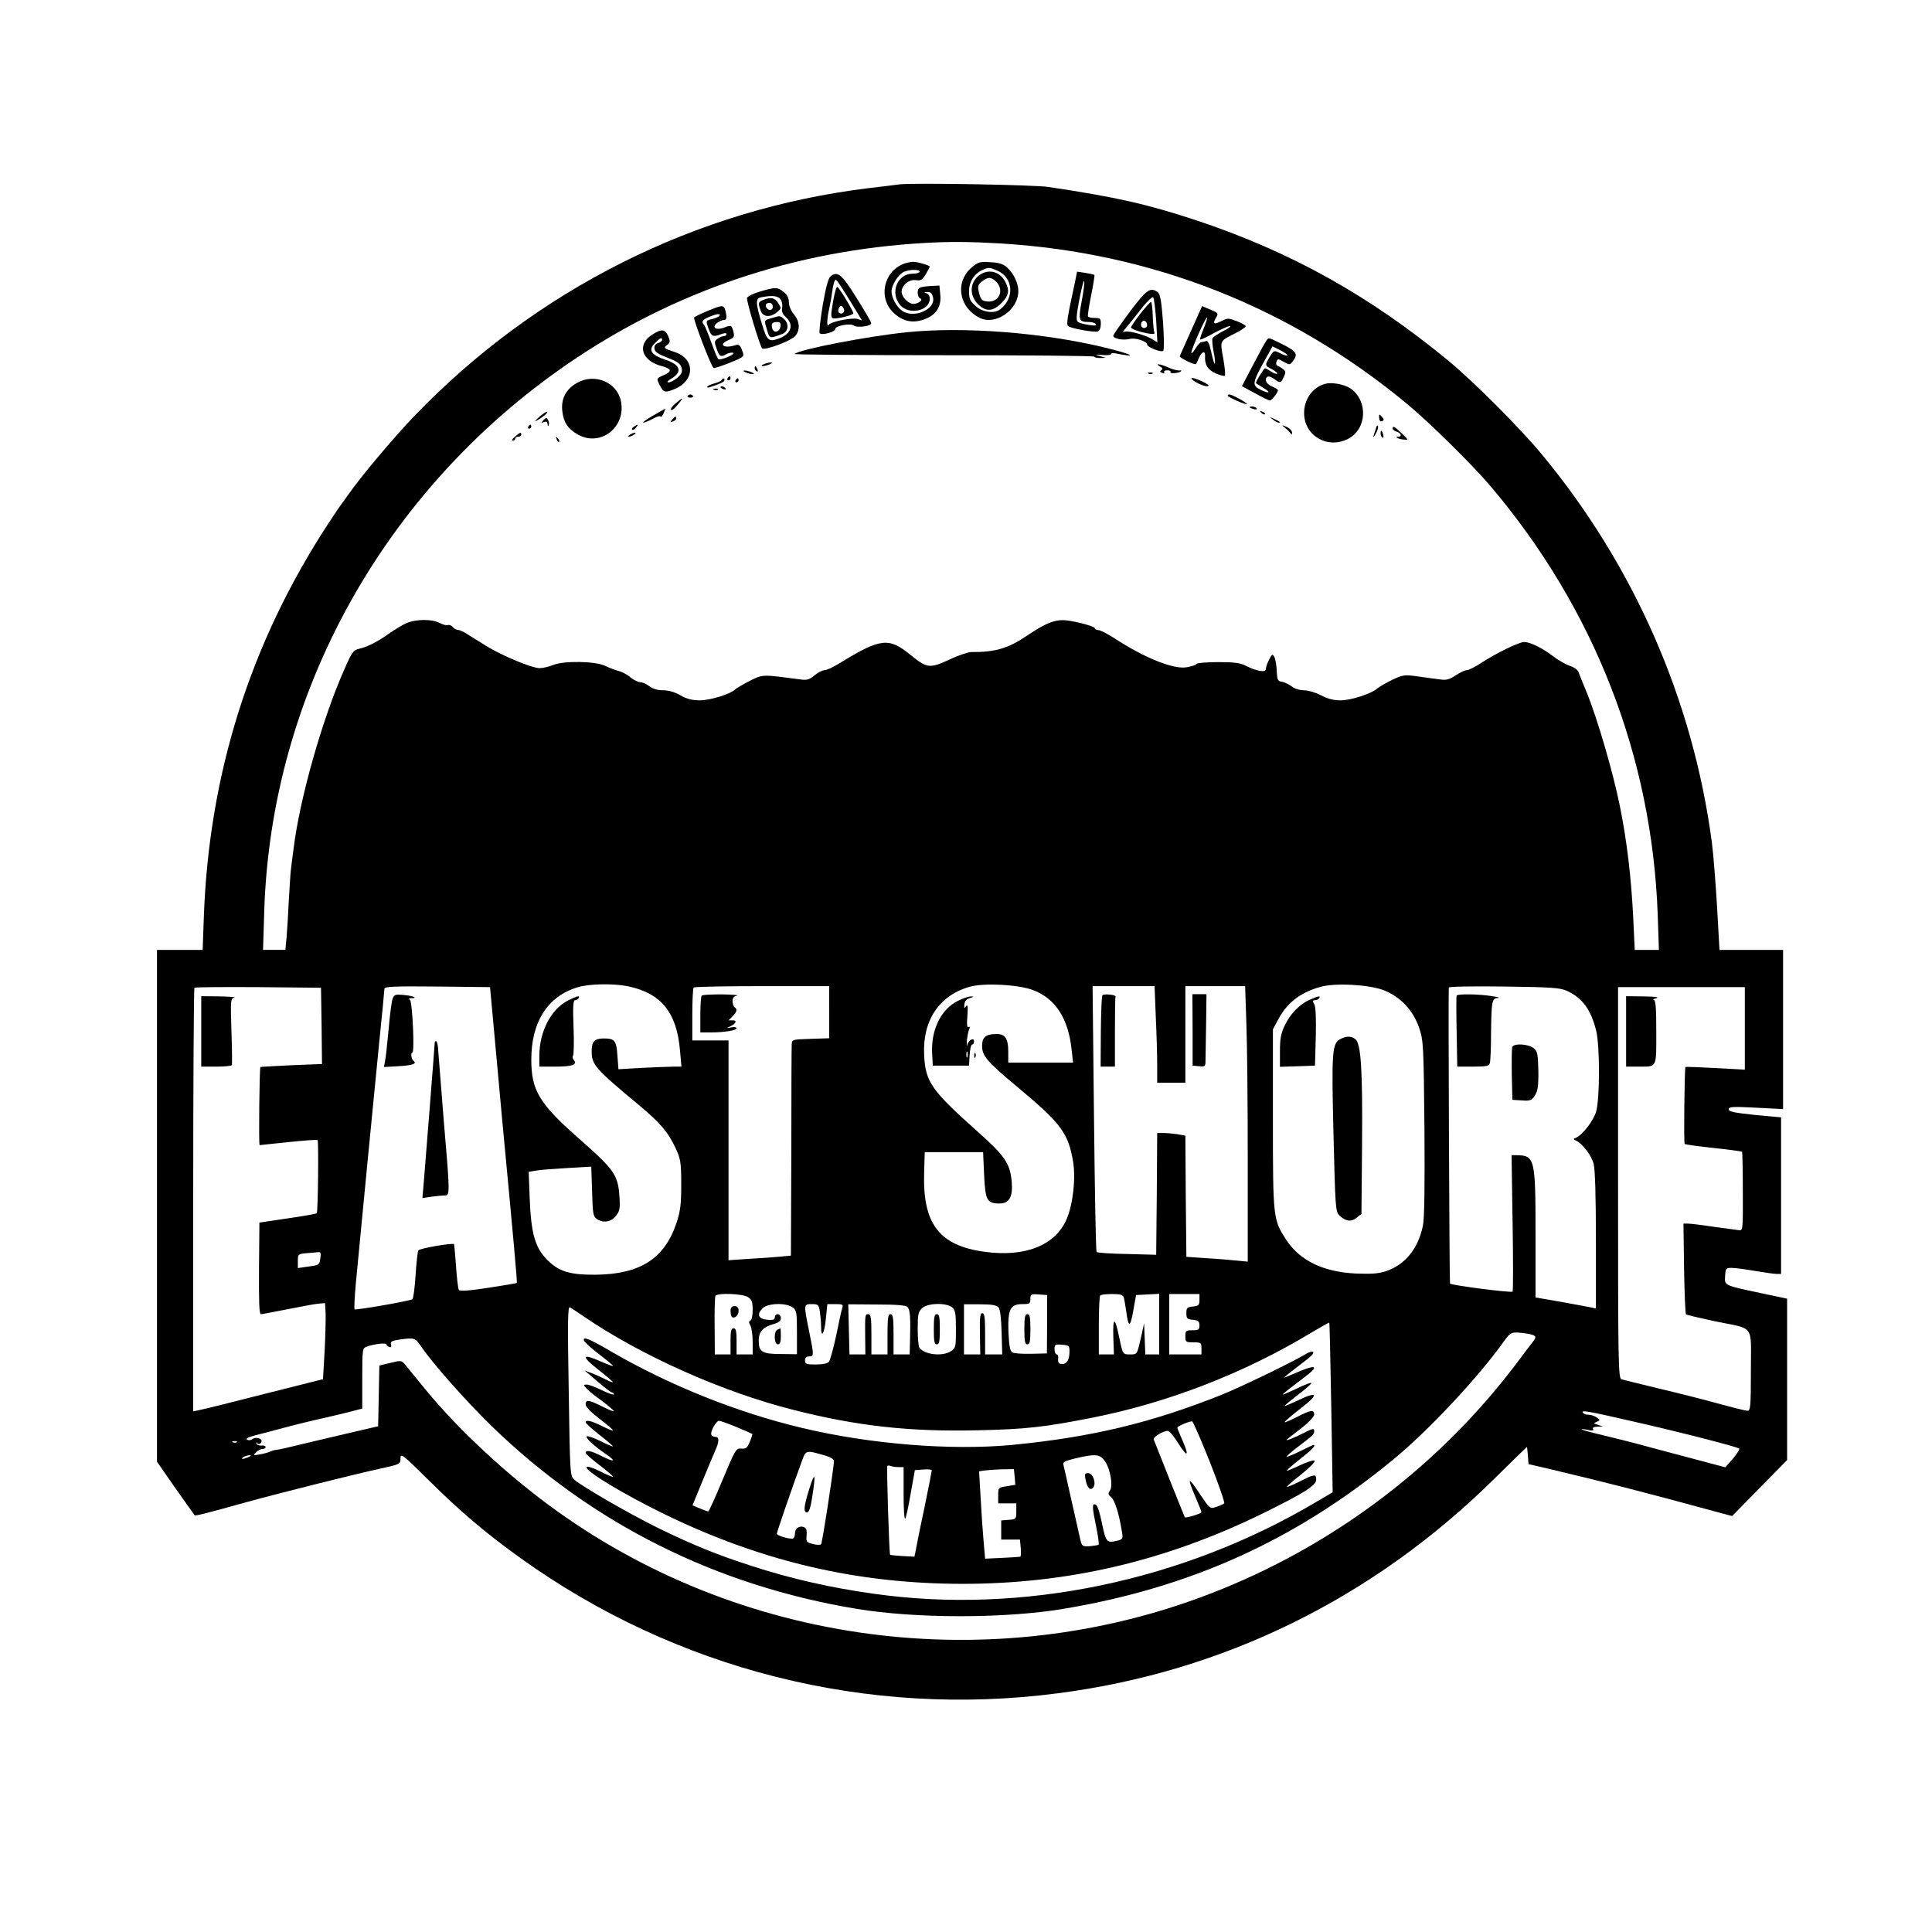 <?xml version="1.0" standalone="no"?>
<!DOCTYPE svg PUBLIC "-//W3C//DTD SVG 20010904//EN"
 "http://www.w3.org/TR/2001/REC-SVG-20010904/DTD/svg10.dtd">
<svg version="1.0" xmlns="http://www.w3.org/2000/svg"
 width="960pt" height="960pt" viewBox="0 0 960 960"
 preserveAspectRatio="xMidYMid meet">
<g transform="translate(0,960) scale(0.1,-0.1)"
fill="#000000" stroke="none">
<path d="M4470 8684 c-19 -3 -89 -11 -155 -19 -858 -105 -1651 -503 -2255
-1131 -105 -109 -270 -306 -331 -394 -13 -19 -26 -37 -29 -40 -3 -3 -35 -50
-71 -105 -385 -590 -590 -1238 -616 -1947 l-6 -168 -114 0 -113 0 0 -1271 0
-1272 91 -131 c51 -72 94 -133 96 -135 3 -5 64 11 258 65 148 41 542 140 658
165 106 23 107 24 107 53 0 27 10 20 138 -107 158 -157 288 -267 457 -388 774
-556 1724 -796 2670 -673 824 106 1568 472 2169 1065 89 88 162 159 163 159 1
0 3 -19 5 -42 l3 -43 95 -22 c291 -69 483 -118 856 -220 l61 -16 136 139 137
139 0 401 0 401 -132 28 c-184 39 -179 37 -176 85 2 37 4 40 32 40 17 0 69 -7
116 -15 47 -8 95 -15 108 -15 l22 0 0 389 0 389 -130 12 c-103 11 -130 16
-130 28 0 13 19 14 135 8 l135 -7 0 396 0 395 -158 0 -158 0 -12 213 c-7 117
-18 262 -26 322 -94 708 -388 1377 -847 1930 -107 129 -338 360 -459 460 -395
326 -786 544 -1255 700 -242 80 -395 115 -735 166 -74 11 -671 21 -740 13z
m507 -294 c748 -46 1433 -316 2011 -794 113 -93 332 -309 422 -416 512 -606
798 -1338 827 -2122 l6 -178 -60 0 -60 0 -7 148 c-10 210 -32 394 -67 567 -35
173 -114 441 -165 565 -20 47 -38 93 -41 102 -3 9 -22 23 -42 29 -20 7 -59 29
-86 50 -54 41 -113 69 -142 69 -25 0 -145 -59 -213 -104 -30 -20 -62 -36 -72
-36 -9 0 -34 -12 -55 -26 -30 -20 -46 -25 -78 -20 -22 3 -71 9 -110 15 -65 9
-74 8 -125 -16 -30 -15 -64 -34 -75 -43 -32 -28 -132 -60 -185 -60 -33 0 -64
8 -96 25 -26 14 -64 25 -84 25 -22 0 -48 8 -61 19 -14 10 -35 21 -48 23 -22 3
-25 9 -27 55 -1 29 -7 60 -12 69 -9 15 -12 14 -26 -14 -9 -17 -16 -38 -16 -46
0 -19 -44 -12 -98 15 -28 15 -58 19 -139 19 -56 0 -104 -4 -108 -9 -3 -6 -26
-13 -51 -17 -66 -10 -211 49 -359 146 -33 21 -68 39 -77 39 -10 1 -18 4 -18 9
0 9 -79 31 -137 39 -57 7 -104 -11 -196 -73 -95 -65 -160 -85 -280 -84 -15 0
-62 -15 -104 -35 -104 -48 -115 -47 -199 21 -107 88 -149 83 -348 -39 -33 -21
-68 -37 -79 -37 -10 0 -33 -12 -50 -26 -25 -21 -37 -25 -71 -20 -190 25 -184
26 -250 -7 -33 -17 -67 -36 -73 -43 -24 -23 -124 -54 -176 -54 -37 0 -65 7
-96 25 -27 16 -59 25 -86 25 -27 0 -51 7 -68 20 -14 11 -34 20 -45 20 -11 0
-33 11 -49 24 -16 14 -43 28 -59 32 -16 4 -46 15 -66 25 -48 24 -207 27 -261
4 -20 -8 -50 -15 -66 -15 -38 0 -189 63 -266 111 -33 20 -75 47 -93 58 -18 12
-39 21 -46 21 -8 0 -19 6 -26 14 -6 8 -17 13 -24 10 -7 -3 -26 2 -42 11 -37
19 -114 19 -161 0 -20 -8 -57 -31 -84 -49 -59 -43 -114 -71 -155 -80 -28 -6
-36 -17 -73 -102 -111 -250 -222 -645 -252 -889 -6 -44 -12 -93 -14 -110 -2
-16 -6 -84 -10 -150 -3 -66 -8 -148 -11 -182 l-6 -63 -55 0 -56 0 6 193 c34
1080 594 2091 1508 2719 525 361 1128 565 1779 601 124 7 223 6 377 -3z
m-1855 -3691 c164 -35 241 -130 257 -320 l7 -79 -37 0 c-20 0 -90 -3 -156 -6
l-120 -7 -5 67 c-5 75 -13 86 -68 86 -46 0 -60 -15 -60 -63 0 -68 17 -87 236
-269 104 -87 144 -133 182 -215 24 -53 27 -69 27 -178 0 -99 -4 -132 -23 -190
-59 -178 -179 -256 -400 -259 -129 -1 -184 15 -242 73 -62 62 -81 132 -88 307
l-5 131 34 6 c19 4 89 9 156 13 l121 7 4 -122 c3 -108 5 -124 22 -137 32 -23
72 -17 96 14 19 23 22 36 18 97 -7 106 -26 133 -195 282 -203 178 -243 243
-243 398 0 187 81 314 229 359 56 18 181 20 253 5z m2012 -19 c111 -42 175
-142 191 -297 l7 -63 -161 0 -161 0 0 53 c0 69 -16 91 -65 89 -49 -2 -65 -17
-65 -59 0 -50 24 -78 180 -208 212 -177 248 -225 272 -366 14 -83 0 -213 -32
-287 -56 -130 -206 -190 -408 -162 -226 31 -308 139 -300 395 l3 100 145 0
145 0 5 -113 c6 -127 14 -142 77 -142 48 0 67 34 60 109 -8 89 -33 127 -168
247 -231 206 -260 247 -267 380 -9 172 74 298 227 341 72 20 242 11 315 -17z
m1741 0 c84 -33 147 -100 177 -188 21 -64 22 -84 26 -500 2 -293 0 -449 -8
-484 -24 -114 -88 -192 -182 -224 -39 -13 -73 -15 -152 -12 -163 8 -278 65
-346 169 -64 100 -65 105 -65 599 l0 445 24 45 c45 86 109 137 211 166 71 21
241 12 315 -16z m-5277 -178 l2 -189 -151 -6 c-83 -4 -153 -8 -155 -9 -5 -5
-9 -388 -4 -388 3 0 68 7 144 15 77 8 142 13 144 10 6 -6 2 -358 -4 -364 -2
-2 -67 -14 -144 -25 l-141 -21 -2 -228 c-1 -161 1 -227 9 -227 6 0 65 11 130
24 66 13 135 26 154 28 l35 3 3 -50 c1 -27 -1 -113 -5 -189 l-8 -139 -290 -73
c-159 -41 -305 -77 -322 -80 l-33 -7 0 1050 c0 577 3 1052 6 1055 3 3 146 4
317 3 l312 -3 3 -190z m859 -47 c12 -132 29 -314 37 -405 58 -614 77 -822 74
-825 -2 -2 -66 -12 -142 -24 -98 -15 -142 -18 -146 -10 -4 6 -10 58 -14 117
-4 58 -9 108 -10 110 -8 7 -171 -21 -177 -31 -4 -5 -10 -61 -14 -123 -4 -63
-11 -117 -16 -120 -15 -9 -281 -55 -287 -50 -3 3 0 61 6 128 26 272 94 978
117 1206 14 134 25 250 25 258 0 12 40 14 262 12 l263 -3 22 -240z m1663 115
l0 -129 -92 -3 c-91 -3 -93 -3 -94 -28 -1 -14 -2 -255 -2 -537 l-2 -512 -52
-5 c-29 -3 -99 -8 -155 -11 l-103 -7 0 546 0 546 -90 0 -90 0 0 128 c0 71 3
132 7 135 3 4 156 7 340 7 l333 0 0 -130z m1623 -22 c4 -83 7 -191 7 -240 l0
-88 70 0 70 0 0 240 0 240 148 0 149 0 6 -182 c4 -99 7 -407 7 -684 l0 -503
-52 5 c-29 3 -98 9 -153 12 l-100 7 -3 301 -2 301 -38 7 c-20 3 -52 6 -69 6
l-33 0 -2 -302 -3 -303 -145 4 c-80 1 -148 6 -151 10 -4 3 -9 302 -13 664 l-7
657 154 0 154 0 6 -152z m2042 129 c77 -35 120 -93 146 -197 19 -76 19 -339 0
-404 -14 -46 -67 -115 -101 -130 -13 -5 -13 -7 0 -13 32 -14 78 -74 89 -117 7
-29 11 -163 11 -382 l0 -336 -22 5 c-13 3 -80 15 -150 28 l-128 22 0 315 c0
378 -3 391 -97 392 l-22 0 5 -335 c3 -184 3 -338 0 -343 -4 -7 -302 31 -311
40 -3 3 -9 1449 -6 1471 1 5 124 7 274 5 234 -3 278 -6 312 -21z m885 -187 l0
-205 -146 8 c-80 4 -148 7 -149 5 -5 -5 -9 -377 -4 -382 2 -3 67 -12 143 -20
76 -8 140 -17 142 -19 2 -1 4 -90 4 -197 1 -183 0 -195 -17 -193 -10 1 -67 9
-126 17 -59 9 -118 16 -130 16 l-22 0 3 -222 c2 -123 6 -226 10 -229 4 -3 68
-18 142 -34 203 -42 180 -10 180 -245 0 -179 -2 -200 -17 -200 -9 0 -73 16
-142 35 -69 19 -202 53 -296 75 -93 23 -178 43 -187 46 -17 5 -18 60 -18 977
l0 972 315 0 315 0 0 -205z m-7078 -1140 c-5 -36 -4 -36 -64 -44 l-48 -7 0 35
c0 34 1 35 43 39 23 2 49 4 58 5 12 2 15 -5 11 -28z m2126 -196 c18 -12 22
-25 22 -64 0 -27 -5 -50 -11 -52 -9 -3 -9 -9 0 -25 6 -12 11 -49 11 -82 l0
-61 -40 0 -40 0 0 65 c0 51 -3 65 -15 65 -12 0 -15 -14 -15 -65 l0 -65 -39 0
-39 0 -1 141 c-1 77 1 144 4 150 10 16 138 11 163 -7z m1485 -134 l-1 -145
-78 -2 c-44 -1 -86 2 -94 7 -11 7 -16 33 -19 100 -4 114 9 140 69 140 36 0 40
2 40 26 0 23 3 25 41 22 l42 -3 0 -145z m381 133 c3 -10 8 -40 12 -68 11 -84
20 -83 35 1 l14 79 58 3 57 3 0 -151 0 -150 -35 0 -34 0 -3 78 -3 77 -13 -60
c-22 -97 -20 -95 -57 -95 -37 0 -36 -1 -56 95 -19 93 -30 90 -27 -8 l3 -87
-37 0 -38 0 0 143 c0 79 3 147 7 150 3 4 30 7 59 7 42 0 54 -4 58 -17z m376
-12 c0 -26 -4 -30 -32 -33 -29 -3 -33 -6 -33 -33 0 -27 4 -30 33 -33 26 -3 32
-7 32 -28 0 -21 -5 -24 -35 -24 -32 0 -35 -2 -35 -30 0 -28 2 -30 40 -30 38 0
40 -2 40 -30 l0 -30 -80 0 -80 0 0 150 0 150 75 0 75 0 0 -29z m-2022 -37 c20
-14 22 -23 22 -124 l0 -109 -80 1 c-93 0 -110 10 -110 67 0 44 21 67 74 82 26
7 36 16 36 29 0 11 -7 20 -15 20 -8 0 -15 -7 -15 -16 0 -12 -9 -14 -37 -12
-45 4 -54 27 -24 57 26 26 115 29 149 5z m136 -21 c3 -21 6 -55 6 -76 0 -62
17 -33 24 43 l7 70 40 0 c36 0 40 -2 34 -20 -4 -11 -17 -72 -30 -136 -14 -64
-30 -123 -36 -130 -7 -9 -32 -14 -65 -14 -47 0 -54 2 -54 20 0 13 7 20 20 20
25 0 25 5 0 127 -27 133 -27 133 14 133 31 0 34 -3 40 -37z m436 22 c12 -14
15 -51 12 -157 l-2 -78 -40 0 -40 0 0 100 c0 82 -3 100 -15 100 -12 0 -15 -18
-15 -100 l0 -100 -40 0 -40 0 0 100 c0 82 -3 100 -15 100 -17 0 -17 -1 -16
-117 l1 -83 -40 0 -39 0 -3 124 -3 125 142 -1 c101 0 146 -4 153 -13z m222 -2
c15 -13 18 -32 18 -108 0 -87 -1 -94 -25 -109 -42 -28 -134 -17 -157 18 -4 6
-8 48 -8 93 0 72 3 85 22 103 28 26 122 28 150 3z m230 0 c8 -10 13 -54 15
-124 l3 -109 -42 0 -43 0 0 103 c0 80 -3 102 -14 102 -11 0 -13 -21 -12 -102
l2 -103 -40 0 -41 0 0 125 0 124 79 0 c60 0 83 -4 93 -16z m-2062 -44 c286
-195 688 -375 1040 -464 318 -81 579 -110 918 -102 241 5 333 16 572 63 373
74 753 221 1084 421 49 29 90 52 91 51 2 -2 6 -192 10 -423 l7 -420 -80 -47
c-664 -395 -1465 -562 -2202 -457 -215 30 -412 75 -605 138 -172 55 -289 103
-460 186 -139 68 -372 202 -421 242 -21 18 -22 25 -28 441 -6 348 -5 423 6
416 7 -4 38 -24 68 -45z m4684 -85 c46 -7 54 -15 36 -37 -6 -7 -42 -55 -81
-107 -373 -496 -880 -886 -1460 -1123 -1090 -447 -2354 -300 -3309 383 -240
171 -492 405 -657 607 -43 52 -87 107 -98 120 -20 24 -22 24 -75 11 l-55 -13
-3 -151 -3 -151 -142 -33 c-78 -18 -187 -44 -242 -57 -55 -14 -109 -26 -120
-27 -12 -1 -25 -5 -30 -8 -6 -3 -28 -10 -50 -14 -37 -7 -38 -6 -23 9 9 10 24
17 32 17 9 0 16 4 16 10 0 5 -10 9 -21 7 -12 -1 -23 4 -25 11 -1 7 0 8 3 2 5
-11 23 -4 23 10 0 14 -32 21 -46 9 -7 -6 -19 -7 -26 -3 -8 5 4 12 32 20 25 6
90 23 145 38 55 15 149 38 209 51 61 14 127 30 148 36 l38 10 0 150 c0 146 1
150 23 158 36 13 97 20 97 11 0 -4 6 -10 14 -13 9 -4 12 0 9 12 -4 15 4 19 43
25 73 10 77 8 104 -31 58 -86 227 -277 357 -403 498 -482 1110 -788 1808 -904
294 -49 739 -49 1030 0 630 105 1153 342 1637 741 175 143 429 415 553 591 32
44 36 46 109 36z m-2270 -98 c-2 -39 -17 -58 -44 -53 -9 1 -14 11 -12 25 2 12
-2 22 -7 22 -6 0 -11 12 -11 26 0 23 3 25 38 22 36 -3 37 -4 36 -42z m2796
-338 c222 -50 523 -127 532 -136 3 -4 -11 -26 -31 -50 l-38 -43 -154 41 c-85
22 -194 52 -244 65 -49 14 -139 36 -200 51 -60 14 -112 28 -115 31 -3 3 10 2
29 -2 23 -5 31 -4 27 4 -5 7 3 11 21 12 l28 1 -25 8 c-23 7 -23 8 -6 15 18 8
18 9 0 22 -10 7 -28 13 -40 13 -13 0 -26 5 -29 11 -9 13 24 8 245 -43z m-6933
-104 c-3 -3 -12 -4 -19 -1 -8 3 -5 6 6 6 11 1 17 -2 13 -5z m58 -74 c-27 -12
-43 -12 -25 0 8 5 22 9 30 9 10 0 8 -3 -5 -9z"/>
<path d="M4490 8289 c-103 -41 -128 -175 -45 -248 46 -40 93 -48 150 -27 58
22 84 64 77 124 l-4 43 -42 -2 c-58 -4 -66 -8 -66 -34 0 -13 6 -26 13 -28 16
-7 -10 -27 -35 -27 -24 0 -58 35 -58 60 0 32 37 63 71 58 24 -4 32 1 49 29 11
19 20 36 20 38 0 6 -63 25 -84 24 -12 0 -32 -5 -46 -10z m80 -39 c0 -5 -16
-10 -35 -10 -77 0 -114 -95 -62 -156 44 -51 147 -29 147 32 0 13 -7 24 -17 27
-14 4 -13 5 4 6 17 1 24 -6 29 -26 15 -60 -95 -108 -154 -67 -27 19 -52 65
-52 96 0 32 35 87 63 98 30 12 77 12 77 0z"/>
<path d="M4833 8275 c-89 -71 -72 -200 34 -254 79 -40 193 38 193 133 0 38
-23 87 -54 115 -20 19 -40 26 -84 28 -49 4 -61 1 -89 -22z m121 -19 c81 -34
89 -136 16 -193 -29 -23 -87 -15 -122 16 -28 25 -33 36 -33 74 0 48 28 90 70
107 28 12 31 12 69 -4z"/>
<path d="M4857 8225 c-39 -37 -38 -95 2 -136 40 -39 74 -38 117 5 37 37 42 62
19 106 -29 56 -92 67 -138 25z m93 -25 c42 -42 14 -104 -44 -98 -27 3 -32 8
-41 42 -8 34 -7 40 14 57 30 24 46 24 71 -1z"/>
<path d="M5337 8177 c-33 -152 -39 -189 -30 -197 13 -12 131 -33 148 -27 9 4
15 19 15 37 0 27 -3 30 -29 30 -17 0 -32 3 -35 8 -2 4 5 51 16 105 11 54 18
100 16 101 -2 2 -22 6 -45 10 l-41 6 -15 -73z m38 -73 c-18 -96 -15 -104 37
-104 15 0 30 -5 33 -11 5 -7 -5 -8 -32 -4 -58 10 -63 13 -63 37 0 35 33 194
37 181 3 -7 -3 -51 -12 -99z"/>
<path d="M4128 8228 c-12 -9 -24 -52 -40 -145 -12 -73 -19 -135 -15 -139 11
-11 77 6 77 21 0 16 76 31 93 17 16 -12 87 -3 86 12 0 6 -33 63 -73 126 -73
117 -93 134 -128 108z m69 -80 c22 -35 50 -80 63 -102 l23 -38 -22 7 c-26 8
-133 -13 -143 -29 -11 -15 -9 30 2 79 5 22 12 60 15 85 6 42 12 60 19 60 2 0
22 -28 43 -62z"/>
<path d="M4141 8110 c-17 -103 -19 -98 44 -87 30 6 55 15 55 20 0 12 -68 125
-79 131 -5 3 -13 -26 -20 -64z m52 -45 c7 -16 -8 -29 -23 -20 -10 6 -2 35 10
35 4 0 10 -7 13 -15z"/>
<path d="M3775 8151 c-34 -10 -61 -24 -63 -32 -3 -17 64 -239 75 -250 13 -12
146 38 165 62 25 30 22 72 -7 107 -15 18 -25 42 -25 60 0 21 -8 37 -26 51 -31
25 -40 25 -119 2z m106 -42 c6 -12 8 -30 5 -42 -3 -14 3 -28 19 -43 41 -38 27
-82 -32 -105 -54 -20 -61 -14 -88 74 -31 104 -32 124 -2 130 57 11 86 7 98
-14z"/>
<path d="M3793 8110 c-26 -10 -27 -17 -13 -54 12 -32 47 -35 81 -7 22 18 22
19 6 45 -18 27 -36 31 -74 16z m47 -36 c0 -8 -6 -14 -14 -14 -18 0 -29 27 -13
33 16 6 27 -1 27 -19z"/>
<path d="M3833 8019 c-38 -11 -37 -9 -21 -60 12 -42 12 -42 76 -18 31 12 34
54 4 77 -18 14 -15 14 -59 1z m45 -41 c-4 -29 -34 -36 -41 -9 -6 24 0 31 25
31 14 0 19 -6 16 -22z"/>
<path d="M5615 8052 c-44 -59 -81 -112 -83 -119 -4 -15 48 -26 82 -17 28 7 86
-12 86 -28 0 -13 71 -41 80 -31 5 4 4 69 -1 143 -8 105 -14 138 -26 148 -37
27 -56 13 -138 -96z m130 -45 l6 -108 -23 14 c-31 21 -119 45 -138 39 -13 -4
-13 -2 1 14 9 10 42 52 74 92 31 41 61 70 65 65 4 -4 11 -57 15 -116z"/>
<path d="M5666 8041 c-25 -33 -46 -63 -46 -68 0 -5 20 -14 45 -21 53 -14 78
-15 71 -4 -3 5 -6 41 -8 80 -1 40 -5 72 -9 72 -3 0 -27 -27 -53 -59z m34 -57
c0 -8 -7 -14 -15 -14 -15 0 -21 21 -9 33 10 9 24 -2 24 -19z"/>
<path d="M3516 8055 c-32 -13 -62 -28 -67 -32 -6 -7 82 -237 96 -251 2 -3 30
6 62 18 96 38 93 36 80 70 -9 25 -16 30 -32 25 -59 -19 -88 3 -35 25 27 11 30
17 25 39 -9 36 -11 37 -47 23 -41 -15 -64 1 -34 24 11 8 26 14 33 14 14 0 16
13 7 48 -8 28 -15 27 -88 -3z m59 -24 c-3 -5 -19 -12 -35 -16 -34 -8 -34 -7
-18 -52 13 -35 22 -39 62 -23 17 6 26 6 26 0 0 -6 -6 -10 -13 -10 -7 0 -21 -6
-31 -13 -17 -12 -17 -17 -5 -50 14 -40 20 -43 50 -26 11 6 25 8 32 6 7 -2 -5
-12 -27 -21 -21 -9 -41 -14 -46 -11 -4 2 -20 39 -35 82 -15 43 -32 82 -36 88
-15 16 -10 26 24 40 37 16 61 19 52 6z"/>
<path d="M5919 7958 c-30 -66 -55 -124 -57 -128 -3 -7 76 -46 81 -39 2 2 8 16
15 32 13 30 31 36 30 10 -3 -44 12 -70 52 -88 22 -10 43 -15 46 -12 4 3 0 42
-8 87 -16 90 -19 84 60 124 28 14 52 30 52 35 0 4 -20 16 -44 25 -42 16 -47
16 -76 1 -37 -19 -46 -15 -29 14 15 24 14 26 -33 45 l-35 15 -54 -121z m61 7
c-11 -26 -19 -50 -16 -52 2 -2 33 12 68 32 36 19 71 35 79 35 8 -1 -7 -12 -33
-25 -26 -14 -49 -29 -53 -35 -3 -6 -1 -35 5 -66 7 -31 9 -58 6 -61 -2 -3 -10
22 -17 56 -10 45 -17 60 -27 56 -7 -3 -18 -5 -23 -5 -5 0 -18 -15 -29 -32 -11
-18 -20 -27 -20 -20 0 19 74 184 78 174 1 -5 -7 -30 -18 -57z"/>
<path d="M3242 7938 c-79 -50 -55 -131 46 -157 51 -14 53 -27 8 -46 -34 -15
-34 -15 -20 -45 21 -41 27 -43 74 -24 104 42 106 151 2 185 -53 17 -57 21 -37
35 16 12 16 17 5 44 -15 35 -33 37 -78 8z m48 -27 c0 -5 -9 -13 -21 -16 -13
-5 -19 -14 -17 -28 2 -16 19 -27 66 -45 49 -19 63 -29 69 -50 5 -20 0 -30 -21
-49 -15 -13 -35 -23 -44 -23 -11 0 -5 7 16 20 55 34 42 69 -36 94 -67 23 -82
47 -48 81 27 27 36 31 36 16z"/>
<path d="M4505 7949 c-195 -20 -533 -85 -557 -108 -4 -3 328 -6 738 -6 410 0
748 -3 751 -7 2 -5 16 -7 31 -7 l27 1 -30 9 c-26 7 -24 8 13 5 23 -2 42 0 42
4 0 4 8 7 18 5 123 -25 92 -6 -48 28 -310 75 -702 105 -985 76z"/>
<path d="M6293 7908 c-6 -7 -35 -61 -66 -120 l-56 -107 65 -35 c35 -20 69 -36
74 -36 9 0 40 39 40 51 0 4 -13 12 -30 19 -18 8 -30 20 -30 31 0 23 18 24 44
4 27 -20 31 -19 45 12 11 23 10 29 -5 40 -9 7 -22 14 -27 16 -6 2 -8 11 -4 20
6 15 8 15 36 -1 29 -16 31 -16 45 3 27 35 19 49 -49 83 -75 37 -70 36 -82 20z
m104 -74 c-3 -3 -19 2 -36 11 -31 15 -31 15 -51 -17 -26 -43 -26 -45 11 -63
17 -9 28 -19 25 -22 -3 -3 -17 2 -30 11 -14 9 -27 16 -30 16 -6 0 -49 -70 -45
-74 2 -2 20 -13 39 -25 41 -24 24 -29 -21 -5 -38 19 -35 35 23 139 l41 74 40
-20 c21 -11 37 -23 34 -25z"/>
<path d="M3795 7790 c-13 -5 -14 -9 -5 -9 8 0 24 4 35 9 13 5 14 9 5 9 -8 0
-24 -4 -35 -9z"/>
<path d="M5764 7779 c13 -8 15 -13 6 -19 -8 -5 -7 -9 5 -13 9 -4 13 -3 10 3
-3 6 3 10 15 10 12 0 19 -4 16 -9 -6 -9 42 -6 52 4 4 4 0 6 -8 4 -8 -1 -32 5
-52 14 -42 19 -74 23 -44 6z"/>
<path d="M3750 7771 c0 -6 4 -13 10 -16 6 -3 7 1 4 9 -7 18 -14 21 -14 7z"/>
<path d="M3705 7750 c11 -5 27 -9 35 -9 9 0 8 4 -5 9 -11 5 -27 9 -35 9 -9 0
-8 -4 5 -9z"/>
<path d="M5708 7743 c7 -3 16 -2 19 1 4 3 -2 6 -13 5 -11 0 -14 -3 -6 -6z"/>
<path d="M3615 7720 c-3 -5 -1 -10 4 -10 6 0 11 5 11 10 0 6 -2 10 -4 10 -3 0
-8 -4 -11 -10z"/>
<path d="M5920 7721 c0 -13 64 -44 82 -40 9 3 -4 13 -33 26 -27 12 -49 18 -49
14z"/>
<path d="M2866 7697 c-54 -31 -79 -79 -72 -139 6 -57 28 -89 77 -117 111 -63
239 34 215 163 -18 97 -131 144 -220 93z"/>
<path d="M3585 7711 c-3 -5 -19 -12 -35 -16 -16 -4 -32 -11 -35 -16 -4 -5 2
-6 12 -3 50 16 73 27 73 35 0 12 -7 11 -15 0z"/>
<path d="M3655 7710 c-3 -5 -1 -10 4 -10 6 0 11 5 11 10 0 6 -2 10 -4 10 -3 0
-8 -4 -11 -10z"/>
<path d="M6585 7693 c-62 -17 -105 -76 -105 -145 0 -113 116 -181 218 -129 94
48 101 187 14 250 -31 21 -93 33 -127 24z"/>
<path d="M3580 7676 c0 -2 7 -7 16 -10 8 -3 12 -2 9 4 -6 10 -25 14 -25 6z"/>
<path d="M3548 7663 c7 -3 16 -2 19 1 4 3 -2 6 -13 5 -11 0 -14 -3 -6 -6z"/>
<path d="M3416 7632 c-2 -4 4 -8 14 -8 10 0 16 4 14 8 -3 4 -9 8 -14 8 -5 0
-11 -4 -14 -8z"/>
<path d="M6100 7634 c0 -7 91 -47 96 -42 4 5 -74 48 -87 48 -5 0 -9 -3 -9 -6z"/>
<path d="M3356 7595 c-16 -14 -26 -28 -23 -31 6 -6 19 5 46 39 19 24 11 21
-23 -8z"/>
<path d="M6210 7576 c0 -2 9 -6 20 -9 11 -3 18 -1 14 4 -5 9 -34 13 -34 5z"/>
<path d="M3245 7535 c-33 -19 -55 -35 -48 -35 7 0 28 9 47 19 19 11 36 16 38
11 2 -5 8 2 15 15 6 14 10 25 10 25 -1 0 -29 -16 -62 -35z"/>
<path d="M2680 7529 c-19 -17 -26 -26 -15 -20 30 16 59 40 54 45 -2 3 -20 -9
-39 -25z"/>
<path d="M6267 7549 c7 -7 15 -10 18 -7 3 3 -2 9 -12 12 -14 6 -15 5 -6 -5z"/>
<path d="M6853 7521 c1 -11 6 -17 14 -14 10 4 11 9 2 19 -15 19 -18 18 -16 -5z"/>
<path d="M2700 7512 c-13 -14 -12 -15 3 -9 12 4 17 1 18 -11 0 -10 3 -12 5 -5
3 7 2 19 -3 27 -7 12 -10 12 -23 -2z"/>
<path d="M3340 7515 c-11 -13 -10 -14 4 -9 9 3 16 10 16 15 0 13 -6 11 -20 -6z"/>
<path d="M6324 7516 c11 -9 24 -16 30 -16 12 0 7 5 -24 19 -24 11 -24 11 -6
-3z"/>
<path d="M2625 7480 c-3 -5 -1 -10 4 -10 6 0 11 5 11 10 0 6 -2 10 -4 10 -3 0
-8 -4 -11 -10z"/>
<path d="M3150 7480 c-8 -5 -12 -12 -9 -15 4 -3 12 1 19 10 14 17 11 19 -10 5z"/>
<path d="M6384 7475 c11 -8 23 -21 28 -27 6 -10 8 -9 8 3 0 9 -12 21 -27 28
-26 10 -27 10 -9 -4z"/>
<path d="M6838 7475 c-3 -11 -9 -29 -13 -40 -3 -11 1 -7 10 8 9 16 15 33 12
40 -2 6 -6 3 -9 -8z"/>
<path d="M6920 7471 c0 -5 9 -13 20 -16 22 -7 28 -25 8 -25 -21 0 0 -12 26
-14 26 -3 26 -3 -8 30 -36 35 -46 40 -46 25z"/>
<path d="M6860 7446 c0 -8 4 -17 9 -20 5 -4 7 3 4 14 -6 23 -13 26 -13 6z"/>
<path d="M2559 7430 c-13 -10 -18 -19 -11 -20 6 0 12 5 12 10 0 6 7 10 15 10
8 0 15 5 15 10 0 14 -5 13 -31 -10z"/>
<path d="M3130 7440 c-8 -5 -10 -10 -5 -10 6 0 17 5 25 10 8 5 11 10 5 10 -5
0 -17 -5 -25 -10z"/>
<path d="M2766 7417 c3 -10 9 -15 12 -12 3 3 0 11 -7 18 -10 9 -11 8 -5 -6z"/>
<path d="M2825 4630 c-86 -42 -145 -155 -145 -276 l0 -54 78 0 c87 0 113 10
93 33 -6 9 -8 17 -4 20 4 3 6 66 3 141 -4 101 -2 136 7 136 6 0 15 5 18 10 9
15 -5 12 -50 -10z"/>
<path d="M4762 4628 c-87 -42 -138 -147 -130 -268 l3 -55 90 0 90 0 3 53 c2
28 7 52 13 52 5 0 9 7 9 15 0 22 -28 7 -34 -18 -2 -12 -3 -4 -2 18 2 22 7 49
11 59 6 13 5 17 -2 13 -8 -5 -10 12 -6 55 3 48 2 59 -7 48 -9 -12 -10 -11 -8
10 2 16 11 26 28 31 20 6 21 7 5 8 -11 0 -39 -9 -63 -21z m45 -280 c-3 -7 -5
-2 -5 12 0 14 2 19 5 13 2 -7 2 -19 0 -25z"/>
<path d="M4841 4354 c0 -11 3 -14 6 -6 3 7 2 16 -1 19 -3 4 -6 -2 -5 -13z"/>
<path d="M6510 4633 c-51 -21 -99 -71 -126 -128 -19 -39 -24 -67 -24 -128 l0
-78 87 3 87 3 4 141 c2 93 0 149 -7 163 -10 17 -9 21 3 21 8 0 18 5 21 10 8
13 -3 12 -45 -7z"/>
<path d="M6662 4438 c-43 -21 -46 -59 -36 -472 9 -366 10 -386 29 -405 31 -30
59 -34 86 -12 l24 19 3 342 c3 376 -5 506 -34 527 -21 15 -41 16 -72 1z"/>
<path d="M1000 4475 l0 -175 74 0 c41 0 76 3 78 8 2 4 1 80 -2 169 -5 156 -4
162 15 166 11 2 -22 5 -72 6 l-93 1 0 -175z"/>
<path d="M1951 4638 c-5 -13 -14 -82 -20 -153 -7 -72 -14 -143 -18 -159 l-5
-28 70 4 c70 4 96 12 77 26 -11 8 -16 42 -6 42 12 0 0 254 -12 262 -8 5 -5 8
7 8 36 0 8 12 -38 16 -41 4 -47 2 -55 -18z"/>
<path d="M2160 4418 c0 -14 -45 -578 -55 -702 l-6 -69 47 7 c26 3 55 6 65 6
25 0 25 12 -6 372 -13 161 -25 315 -27 341 -1 27 -5 50 -10 53 -4 3 -8 -1 -8
-8z"/>
<path d="M3487 4653 c-4 -3 -7 -46 -7 -95 l0 -88 53 0 c67 0 127 10 127 21 0
5 -12 7 -27 4 -24 -5 -25 -4 -7 4 31 14 39 31 15 31 l-21 0 20 20 c22 22 25
36 10 45 -5 3 -10 17 -10 30 0 17 7 25 23 28 12 2 -21 5 -74 6 -53 0 -99 -2
-102 -6z"/>
<path d="M5478 4655 c-4 -4 -7 -85 -8 -181 l-1 -174 36 0 35 0 0 170 c0 94 1
173 3 178 3 9 -56 15 -65 7z"/>
<path d="M5926 4482 l0 -177 32 -3 c29 -3 32 -1 32 25 0 15 2 97 3 181 l2 152
-35 0 -35 0 1 -178z"/>
<path d="M7238 4653 c-2 -5 -2 -86 0 -180 l3 -173 79 0 c66 0 79 3 83 18 3 9
6 78 6 152 2 155 4 170 34 171 12 1 0 5 -28 9 -66 11 -173 12 -177 3z"/>
<path d="M7514 4397 c-2 -7 -3 -69 -2 -138 l3 -124 47 -3 c42 -3 49 0 65 25
14 22 18 46 17 122 -2 85 -4 97 -24 113 -26 21 -98 25 -106 5z"/>
<path d="M8080 4475 l0 -175 59 0 c96 0 91 -10 91 171 0 120 -3 159 -12 160
-7 1 -2 5 12 9 17 5 -3 8 -62 9 l-88 1 0 -175z"/>
<path d="M3630 3087 c0 -13 3 -26 6 -30 12 -12 34 6 34 29 0 17 -6 24 -20 24
-14 0 -20 -7 -20 -23z"/>
<path d="M5090 2995 c0 -60 3 -75 15 -75 12 0 15 15 15 75 0 60 -3 75 -15 75
-12 0 -15 -15 -15 -75z"/>
<path d="M3863 2993 c-19 -7 -17 -73 2 -73 11 0 15 11 15 40 0 22 -1 40 -2 39
-2 0 -9 -3 -15 -6z"/>
<path d="M4640 2995 c0 -60 3 -75 15 -75 12 0 15 15 15 75 0 60 -3 75 -15 75
-12 0 -15 -15 -15 -75z"/>
<path d="M2902 2938 c3 -7 36 -38 76 -68 39 -30 70 -56 68 -57 -2 -2 -29 8
-61 22 -94 42 -99 27 -13 -40 42 -33 75 -61 73 -63 -1 -2 -22 6 -44 18 -23 11
-54 25 -69 30 l-27 10 26 -22 c57 -50 104 -88 112 -88 4 0 7 -4 7 -8 0 -5 -26
4 -57 19 -32 16 -67 29 -77 29 -18 0 -18 -1 -2 -19 10 -11 44 -39 77 -62 32
-24 59 -47 59 -51 0 -3 -26 7 -57 23 -68 34 -83 36 -83 10 0 -11 27 -39 70
-72 38 -29 68 -54 66 -57 -2 -2 -27 8 -55 22 -51 26 -81 33 -81 18 0 -4 31
-32 69 -62 39 -30 68 -56 67 -57 -2 -2 -30 10 -62 26 -32 16 -63 27 -68 24
-10 -6 34 -47 97 -90 51 -35 40 -40 -22 -9 -52 27 -81 33 -81 17 0 -5 31 -33
70 -62 38 -29 68 -55 66 -57 -2 -2 -31 10 -64 27 -34 17 -64 27 -67 21 -11
-18 191 -139 395 -238 482 -233 953 -342 1474 -342 524 0 1009 114 1491 350
205 101 265 139 265 167 0 30 -8 29 -81 -8 -34 -17 -63 -29 -64 -27 -2 2 30
30 71 62 41 33 71 63 66 68 -4 4 -36 -6 -71 -22 -35 -17 -65 -29 -67 -28 -2 2
28 28 66 58 60 47 82 70 66 70 -2 0 -32 -14 -66 -31 -34 -17 -64 -29 -66 -27
-2 2 20 22 49 44 78 59 87 67 87 81 0 17 -4 17 -51 -7 -51 -26 -97 -44 -84
-32 6 5 38 30 73 57 36 28 62 56 62 66 0 26 -15 24 -84 -11 -33 -17 -61 -29
-63 -27 -2 2 34 33 79 68 94 72 88 89 -14 40 -34 -16 -64 -29 -65 -27 -2 1 29
26 67 56 39 29 68 55 66 58 -3 3 -35 -9 -71 -27 -36 -17 -68 -31 -72 -31 -3 0
21 20 53 44 98 74 109 84 101 92 -4 4 -39 -6 -77 -23 -39 -17 -70 -30 -70 -28
0 1 26 22 57 46 82 62 93 72 87 81 -3 5 -20 0 -37 -11 -65 -39 -318 -162 -418
-202 -351 -140 -649 -211 -1043 -249 -302 -28 -704 4 -1042 85 -323 77 -659
212 -950 381 -110 64 -139 75 -132 52z m758 -429 c41 -17 76 -33 78 -34 2 -2
-4 -19 -12 -39 -13 -31 -20 -36 -42 -34 -26 3 -30 -3 -93 -154 -36 -87 -68
-158 -72 -158 -4 0 -23 7 -42 15 l-36 15 50 122 c28 68 57 137 65 155 18 40
18 63 0 63 -8 0 -18 4 -21 10 -8 13 23 70 38 70 7 0 46 -14 87 -31z m2352
-174 c43 -109 75 -202 71 -205 -4 -4 -22 -12 -40 -18 -31 -10 -31 -10 -82 66
-58 88 -64 84 -21 -16 17 -39 30 -73 30 -76 0 -7 -79 -31 -83 -25 -2 3 -132
329 -154 386 -5 12 45 43 70 43 8 0 31 -28 52 -62 46 -73 56 -65 20 16 -14 31
-25 59 -25 62 0 7 63 34 74 31 5 -2 44 -92 88 -202z m-1907 31 c23 -7 40 -18
39 -27 -4 -54 -58 -406 -64 -412 -4 -5 -23 -4 -41 1 -31 8 -34 11 -31 44 2 28
-2 37 -17 41 -23 6 -41 -10 -41 -34 0 -10 -4 -20 -8 -23 -12 -7 -82 13 -82 23
0 8 78 235 122 354 23 64 19 63 123 33z m1385 -26 c27 -38 42 -124 25 -147
-10 -14 -9 -20 6 -32 18 -15 39 -81 53 -167 7 -38 5 -42 -16 -48 -59 -15 -62
-12 -82 83 -11 54 -23 92 -32 95 -18 7 -18 -10 3 -111 9 -45 15 -85 12 -88 -3
-3 -23 -6 -44 -8 -37 -2 -39 0 -47 33 -4 19 -24 107 -44 195 -19 88 -38 167
-40 177 -4 13 8 19 58 31 101 24 123 22 148 -13z m-1024 -30 l24 0 0 -132 c0
-72 3 -128 8 -124 4 4 16 60 27 124 l21 117 42 3 c23 2 42 0 42 -4 0 -4 -16
-86 -36 -183 -21 -97 -40 -192 -43 -211 l-7 -35 -59 3 c-33 2 -61 5 -62 6 -5
5 -18 438 -14 442 3 3 11 2 19 -1 7 -3 25 -5 38 -5z m576 -49 l3 -39 -42 -7
c-42 -6 -43 -7 -43 -46 l0 -39 45 0 45 0 0 -39 c0 -39 -1 -40 -37 -43 l-38 -3
0 -47 0 -48 46 0 47 0 4 -41 c2 -22 1 -42 -2 -44 -3 -1 -43 -4 -90 -6 l-85 -4
-7 80 c-4 44 -11 142 -15 217 l-8 137 25 4 c14 2 53 5 86 6 l62 1 4 -39z"/>
<path d="M4022 2204 c-28 -89 -31 -119 -12 -119 10 0 18 23 27 84 17 110 12
121 -15 35z"/>
<path d="M5394 2248 c8 -40 22 -56 37 -41 18 18 1 73 -23 73 -18 0 -20 -4 -14
-32z"/>
</g>
</svg>
